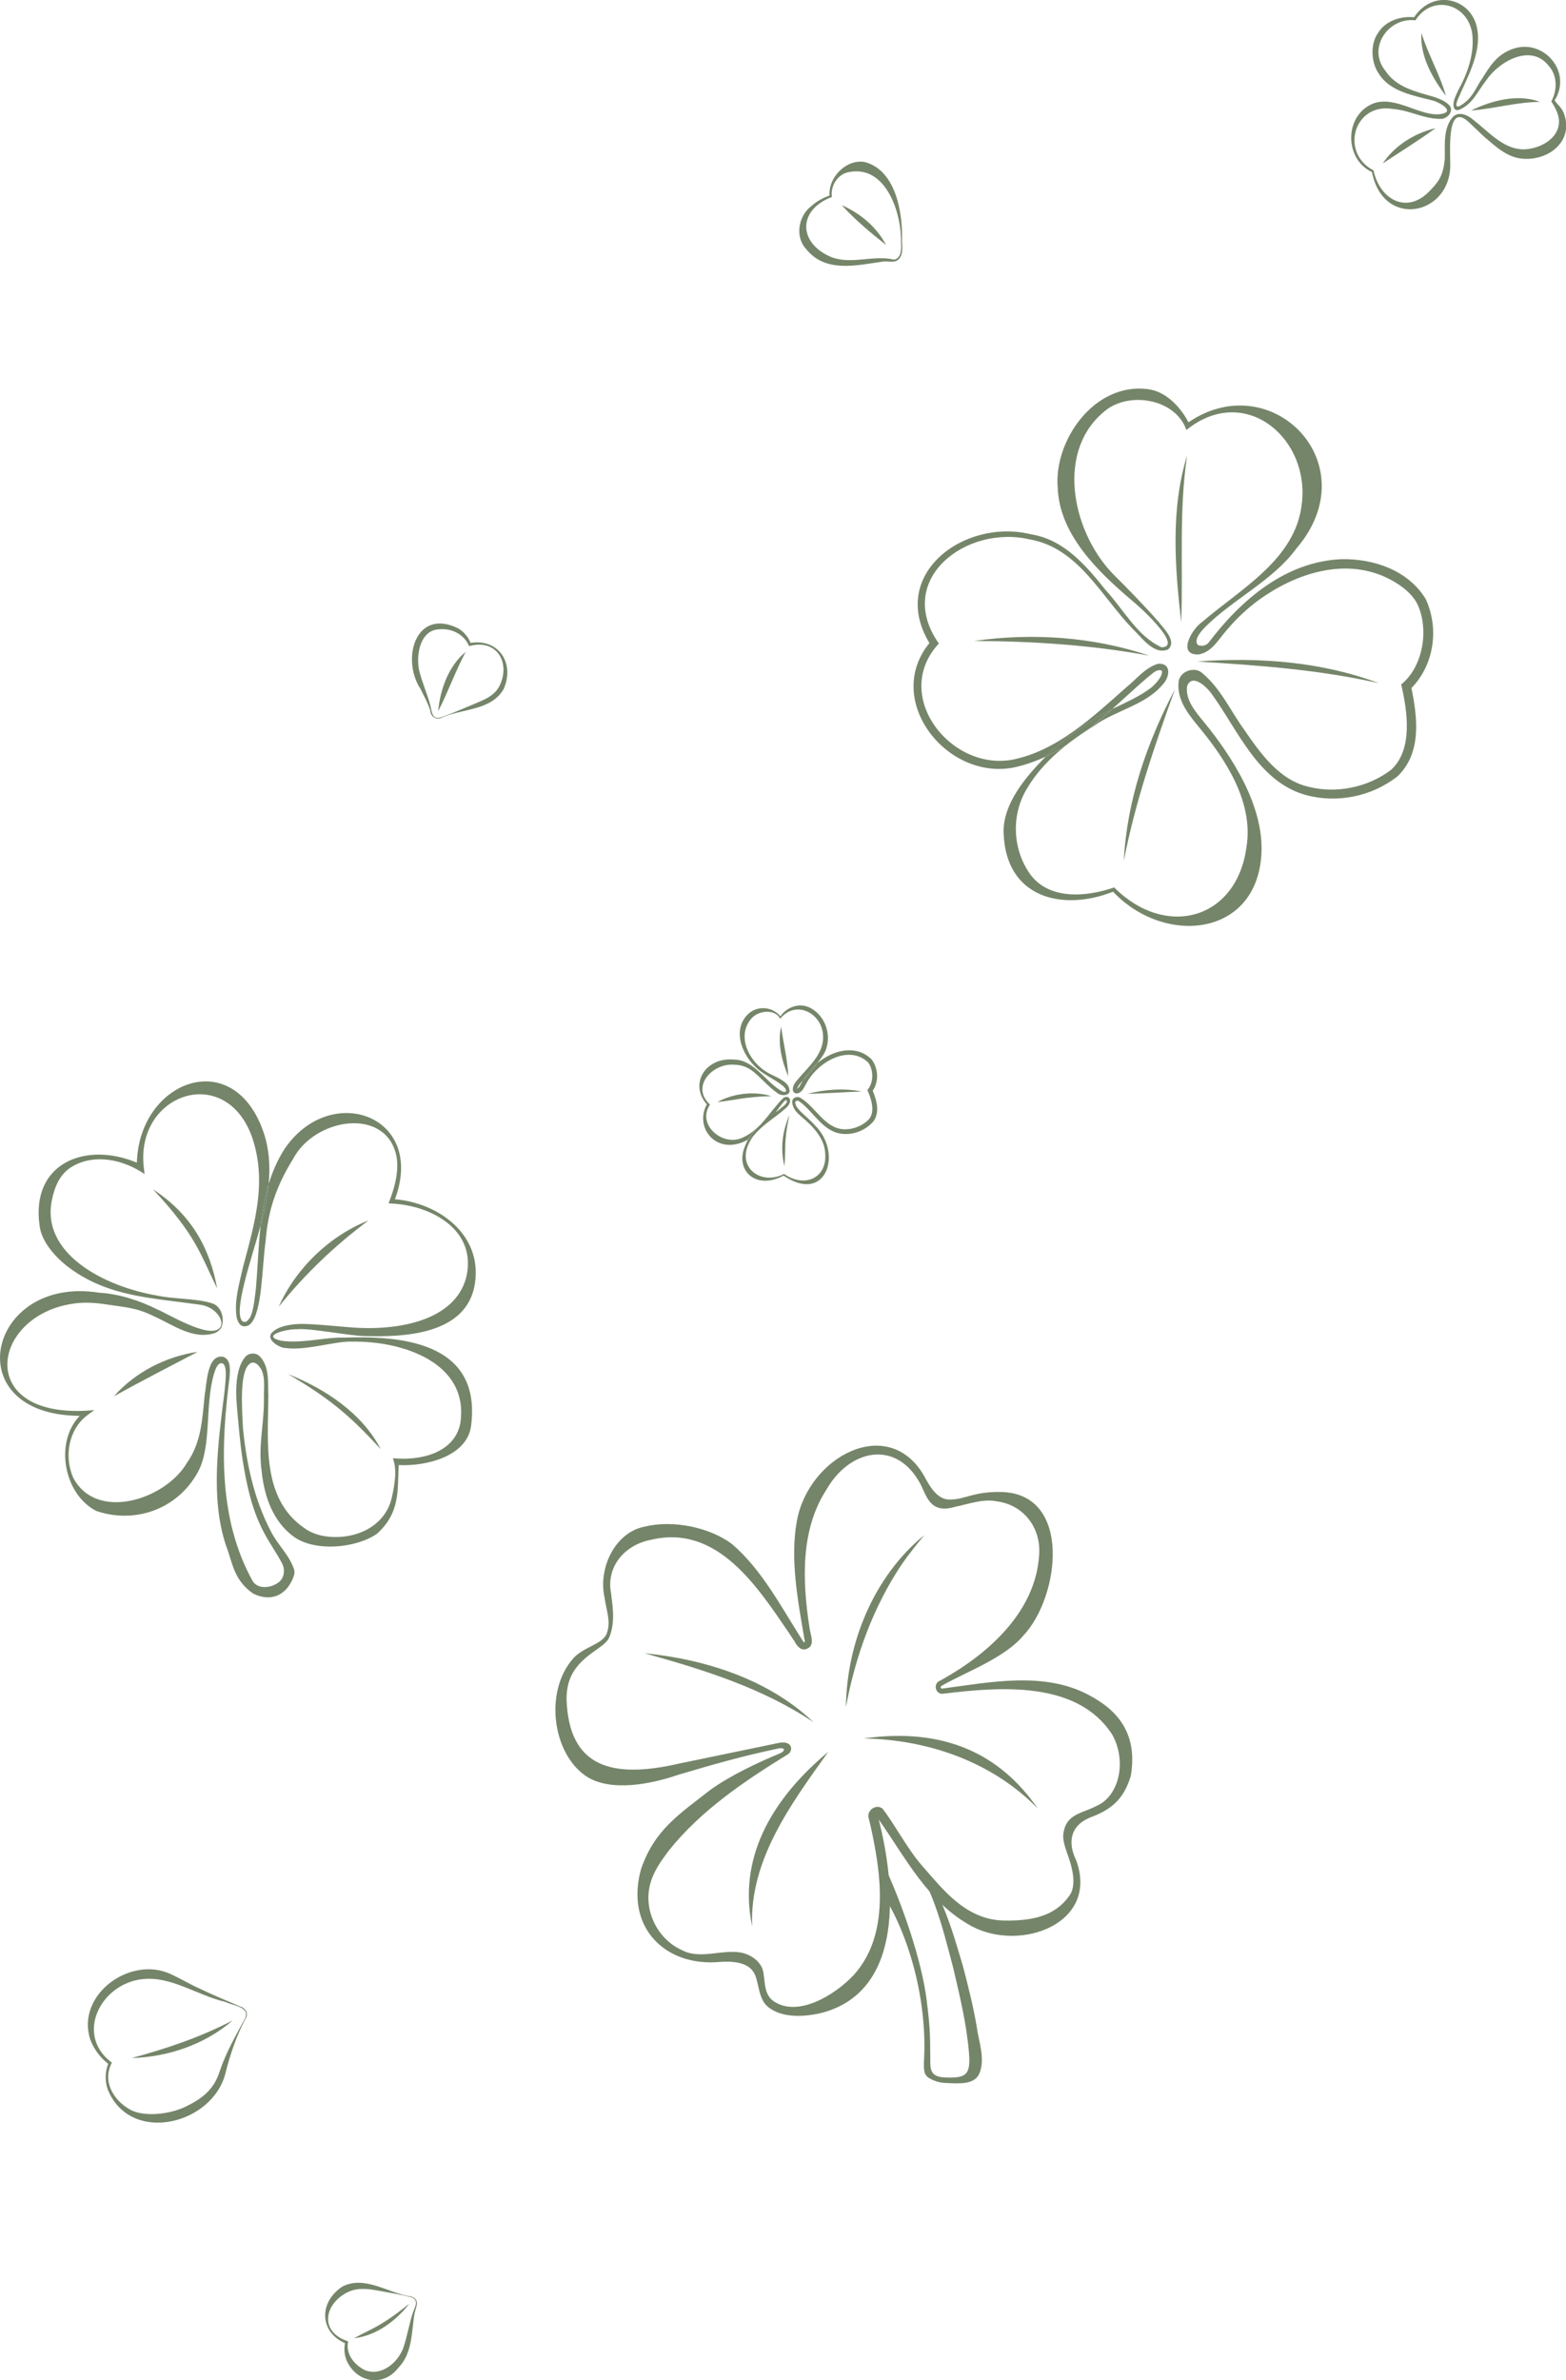 <svg viewBox="0 0 127.92 194.4" version="1.1" xmlns="http://www.w3.org/2000/svg" id="Layer_1">
  
  <defs>
    <style>
      .st0 {
        fill: #758569;
      }
    </style>
  </defs>
  <g>
    <g>
      <path d="M66.36,87.2c-.3.29-.55.67-.77,1.04.06-.07.12-.13.18-.2.35-.39.69-.78.99-1.21-.14.11-.28.24-.4.37ZM65.13,88.9s-.03.02-.04.03c-.03.02-.04,0,0,.02.05.04.03.05.03.02,0-.02,0-.05.01-.07ZM64.48,89.7c-.13-.17-.36-.12-.51-.01-.62.62-1.15,1.4-1.76,2.07-.03.03-.06.06-.09.1-.04.03-.08.07-.12.11-.07.07-.15.14-.22.21-.26.27-.49.56-.67.9.15-.08.29-.17.42-.28.32-.41.71-.75,1.12-1.08.52-.41,1.07-.79,1.55-1.22.22-.19.45-.52.28-.8ZM64,90.34c-.21.18-.43.36-.65.52.25-.32.45-.63.73-.93.22-.21.35.08-.08.41Z" class="st0"></path>
      <path d="M71.31,91.63c-.62.69-1.55,1.06-2.47.98-1.62-.13-2.38-1.84-3.57-2.67-.13-.08-.37-.04-.3.2.07.48,1.12,1.21,1.59,1.76,2.34,2.31.9,6.48-2.55,4.12-2.28,1.22-4.02-.44-3.14-2.44.08-.18.14-.35.24-.5.15-.08.29-.17.42-.28-.19.25-.35.53-.47.85-.68,1.86,1.2,3.15,2.99,2.23,1.62,1.15,3.49.38,3.36-1.61-.02-1.27-1.02-2.3-1.95-3.07-.33-.29-.68-.59-.75-1.15-.03-.43.43-.54.68-.38,1.22.73,1.97,2.46,3.49,2.56.78.05,1.61-.28,2.13-.85.45-.57.2-1.53-.11-2.24l-.05-.11c.52-.58.53-1.64.06-2.26-1.61-1.51-4.13.01-5.02,1.68-.17.27-.3.69-.67.83-.07.02-.18.06-.32-.02-.14-.09-.14-.23-.14-.3.01-.29.17-.51.31-.68.88-1.09,2.24-2.14,2.16-3.67-.04-1.77-2.09-2.95-3.4-1.52-.13.16-.08.12-.18-.01-.46-.65-1.62-.54-2.2.03-1.42,1.49-.23,3.87,1.67,4.71,1.17.54,1.34.85,1.38,1.27.03.37-.62.47-.97.21-1.52-1.1-1.99-2.34-3.59-2.34-1.7-.13-3.48,1.71-2.03,3.17.11.1.1.06.03.18-.96,1.58,1.04,3.27,2.58,2.66.48-.18.88-.46,1.25-.79-.26.27-.49.56-.67.9-.15.08-.3.16-.46.22-2.3.9-3.9-1.31-2.9-3.1-1.47-1.67-.12-3.87,2.21-3.66,1.65.01,2.57,1.82,3.88,2.56.17.11.44.13.37-.08-.14-.45-1.33-.99-2-1.47-1.43-1.01-2.49-3.24-1.17-4.65.77-.81,2.05-.71,2.72.11.48-.73,1.56-1.19,2.5-.66,1.23.69,1.71,2.3,1.15,3.54-.16.33-.43.67-.64.95-.14.11-.28.24-.4.37-.3.29-.55.67-.77,1.04-.21.22-.42.44-.46.66-.01.02-.03.02-.04.03-.03.02-.04,0,0,.02.05.04.03.05.03.02,0-.02,0-.05.01-.07.04-.02.09-.06.13-.11.1-.17.21-.36.33-.55.06-.07.12-.13.18-.2.35-.39.69-.78.99-1.21,1.24-1.06,3.17-1.59,4.45-.3.54.75.59,1.78.08,2.55.33.81.61,1.77.02,2.55Z" class="st0"></path>
    </g>
    <path d="M64.48,91.07c-.5,2.4-.25,2.62-.41,4.19-.33-1.54-.18-2.75.41-4.19h0Z" class="st0"></path>
    <path d="M63.01,89.53c-2.02.03-2.97.33-4.41.48,1.32-.72,3.01-.91,4.41-.48h0Z" class="st0"></path>
    <path d="M64.39,87.91c-.53-1.26-.89-2.7-.58-4.06.17,1.35.53,2.69.58,4.06h0Z" class="st0"></path>
    <path d="M65.96,89.34c1.4-.36,2.98-.48,4.43-.19-1.5.05-2.93.16-4.43.19h0Z" class="st0"></path>
  </g>
  <g>
    <path d="M89.11,58.91c-1.25.8-2.57,1.76-3.69,2.88.56-.26,1.1-.56,1.62-.89.01-.01.02-.02.04-.03.55-.43,1.12-.84,1.71-1.22.71-.55,1.39-1.14,2.06-1.74-.6.3-1.19.61-1.74,1Z" class="st0"></path>
    <path d="M115.29,56.17c.5,2.44.86,5.36-1.16,7.26-2.1,1.63-4.89,2.19-7.44,1.51-3.88-1.07-5.51-5.2-7.66-8.19-.46-.68-1.66-1.78-2.06-.71-.16,1.09.65,2.06,1.35,2.9,2.34,2.86,4.93,6.9,4.72,10.79-.36,6.8-7.91,7.55-12.12,3.1-4.12,1.63-8.79.53-8.94-4.84-.06-2.32,1.79-4.54,3.45-6.2.56-.26,1.1-.56,1.62-.89-1.23.98-2.32,2.1-3.12,3.44-1.33,2.12-1.25,4.94.17,6.99,1.51,2.18,4.59,1.96,6.91,1.15,4.21,4.22,10.01,2.65,10.81-3.3.6-3.7-1.74-7.23-4.02-9.96-.83-1.02-1.69-2.14-1.52-3.57.13-.85,1.31-1.23,1.91-.69,1.51,1.25,2.29,3.04,3.41,4.59,1.38,2.02,2.91,4.16,5.29,4.71,2.29.59,4.92.03,6.77-1.41,1.78-1.68,1.3-4.75.8-6.95,1.81-1.46,2.3-4.57,1.29-6.62-.52-.97-1.6-1.7-2.66-2.18-3.43-1.52-7.29-.23-10.22,1.87-.99.72-1.88,1.56-2.67,2.5-.62.68-1.17,1.77-2.26,1.98-1.84.1-.58-2.1.27-2.66,3.14-2.7,7.59-5.09,8.12-9.58.71-5.32-4.46-9.81-9.19-6.27l-.23.18-.1-.26c-1.01-2.25-4.38-2.83-6.34-1.46-4.29,3.18-2.98,9.88.39,13.42,1.34,1.34,2.53,2.55,3.8,3.99.38.51,1.53,1.59.74,2.24-1.16.47-2.14-1-2.88-1.69-2.56-2.65-4.44-6.61-8.39-7.3-5.21-1.24-11.11,3.27-7.44,8.5-3.9,4.2.9,10.41,5.99,9.49,3.65-.71,6.6-3.5,9.34-5.93.83-.66,1.52-1.6,2.59-1.91,1.09-.06.93,1.05.45,1.6-1.44,1.8-3.89,2.17-5.7,3.48-.19.12-.37.24-.56.36.71-.55,1.39-1.14,2.06-1.74,1.09-.54,2.22-1.01,3.18-1.75.36-.31.9-.87.88-1.32-.01-.06-.02-.07-.12-.1-.38-.06-.68.31-1.01.54-.99.85-1.95,1.75-2.93,2.63-.6.3-1.19.61-1.74,1-1.25.8-2.57,1.76-3.69,2.88-.83.39-1.71.7-2.64.9-5.5,1.06-10.65-5.54-6.87-10.17-3.37-5.59,2.82-10.23,8.3-8.88,2.67.41,4.51,2.56,6.1,4.56,1.45,1.56,2.58,3.78,4.57,4.67,1.14-.04.1-1.35-.81-2.31-.52-.55-1.08-1.06-1.66-1.55-2.81-2.39-5.9-5.41-6.02-9.2-.32-3.79,2.95-8.58,7.35-8.03,1.55.19,2.73,1.55,3.33,2.71,6.81-4.64,14.75,3.44,8.79,10.34-1.87,2.56-5.18,4.14-7.39,6.35-1.03,1.03-.72,1.4-.62,1.51.4.12.64.02.84-.17,2.65-3.5,6.28-6.65,10.88-6.85,2.61-.05,5.43.89,6.87,3.24,1.12,2.38.71,5.37-1.14,7.27Z" class="st0"></path>
  </g>
  <path d="M95.98,56.29c-1.66,4.61-3.25,9.21-4.18,14.02.24-4.91,1.9-9.7,4.18-14.02h0Z" class="st0"></path>
  <path d="M93.88,53.55c-4.73-.87-9.5-1.18-14.31-1.2,4.76-.68,9.74-.34,14.31,1.2h0Z" class="st0"></path>
  <path d="M96.49,50.82c-.52-4.49-.88-9.24.48-13.61-.68,4.5-.32,9.06-.48,13.61h0Z" class="st0"></path>
  <path d="M97.78,54.03c4.98-.37,10.15,0,14.85,1.77-4.89-1.11-9.86-1.46-14.85-1.77h0Z" class="st0"></path>
  <g>
    <g>
      <path d="M88.98,138.46c-3.69-1.98-8.08-1.06-12.05-.54-.12-.06-.13-.19.04-.26,2.07-1.17,5.08-2.24,6.63-4.08,2.98-3.17,3.98-11.55-1.77-11.72-2.23-.06-2.99.59-4.1.61-1.11.11-1.74-.98-2.25-1.94-2.92-5.03-9.4-1.58-10.38,3.66-.58,3.08.07,6.53.59,9.57.07.38.07.33,0,.37-.03,0-.04,0-.06-.03-1.75-2.72-3.36-5.88-5.85-8-1.87-1.39-4.85-1.97-7.13-1.41-2.39.46-3.8,3.36-3.27,5.77.15,1.07.53,1.97.2,2.9-.29.95-1.94,1.13-2.77,2.11-2.35,2.67-1.7,7.69,1.02,9.57,2.01,1.38,5.43.65,7.5-.06,2.92-.87,5.27-1.54,8.2-2.16.65-.14.64.2.15.4-1.74.72-4.03,1.8-5.63,2.95-2.59,2.03-4.58,3.27-5.69,6.5-1.33,4.86,2.1,7.99,6.45,7.57,1.05-.07,2.26.02,2.76.86.43.64.32,2.13,1.17,2.82,1.16.94,3.04.82,4.47.46,6.75-1.86,5.9-10.57,4.57-15.77,2.26,3.22,4.03,6.79,7.62,8.73,4,2.11,10.42-.25,8.5-5.42-.65-1.32-.56-2.75,1.11-3.46,1.65-.61,2.76-1.4,3.36-3.41.63-3.69-1.35-5.51-3.4-6.59ZM89.99,147.28c-.23.15-1.03.52-1.37.63-.89.34-1.52.69-1.71,1.61-.23.78.25,1.72.47,2.45.2.67.58,2.03-.03,2.87-.9,1.24-2.28,2.1-5.4,2.02-3.13-.09-5-2.64-6.65-4.5-1.19-1.37-2.12-3.21-3.21-4.64-.54-.42-1.32.16-1.13.78l.1.4c.92,4.04,1.67,9.11-1.33,12.42-1.62,1.72-4.65,3.47-6.56,2.11-1-.71-.53-2.23-1.04-2.92-.34-.56-1-.91-1.58-1.03-1.64-.29-3.38.61-4.9-.23-1.96-.9-3.09-3.23-2.55-5.32.26-1.06.92-1.97,1.57-2.83,2.6-3.24,6.15-5.64,9.68-7.81.47-.29.39-1.13-.67-.95l-8.25,1.71c-5.38,1.23-8.97.35-9.15-5.27,0-1.64.61-2.69,2.01-3.73.83-.62,1.32-.85,1.53-1.45.43-1.19.23-2.33.1-3.44-.43-2.19,1.09-3.97,3.23-4.39,5.41-1.31,8.68,3.76,11.31,7.62l.46.7c.16.31.49.75.92.6.81-.25.36-1.1.27-1.85-.57-3.74-.73-7.91,1.41-11.19,1.85-3.24,5.64-4.13,7.63-.51.54,1,.79,2.54,2.83,1.94,1.04-.21,2.31-.69,3.43-.46,2.23.29,3.66,2.19,3.47,4.43-.3,4.53-4.02,7.91-7.75,10.03l-.36.2c-.59.24-.35,1.18.32,1.05,4.6-.56,10.88-1.07,13.74,3.31,1.07,1.83.81,4.49-.84,5.64Z" class="st0"></path>
      <path d="M72.2,152.3c1.47,3.13,3.1,7.82,3.5,11.09.25,2.05.28,2.57.29,4.61,0,.97-.07,1.63,1.23,1.68,1.71.06,2.08-.21,1.93-2.03-.2-2.38-.73-4.53-1.27-6.86-.82-3.11-1.58-6.33-3.4-9.02,2.29,2.13,3.28,5.8,4.18,8.82.42,1.59.85,3.32,1.12,4.92.16,1.22.74,2.68.2,3.89-.43.89-1.66.78-2.84.72-.41-.02-.94-.18-1.33-.45-.4-.29-.33-.83-.34-1.22.33-5.3-1.38-10.65-3.27-13.59v-2.57Z" class="st0"></path>
    </g>
    <path d="M52.65,135.03c4.96.49,10.13,2.13,13.8,5.63-4.18-2.8-8.99-4.29-13.8-5.63h0Z" class="st0"></path>
    <path d="M69.1,139.42c.06-5.25,2.29-10.68,6.4-14.04-.6.74-1.25,1.54-1.8,2.33-2.37,3.52-3.83,7.56-4.6,11.72h0Z" class="st0"></path>
    <path d="M67.66,143.08c-3.01,4.21-6.45,8.83-6.22,14.26-1.14-5.41,1.39-10.23,6.22-14.26h0Z" class="st0"></path>
    <path d="M70.55,141.99c6.55-.93,11.14,1.26,14.21,5.71-3.71-3.8-8.95-5.62-14.21-5.71h0Z" class="st0"></path>
  </g>
  <g>
    <path d="M21.29,100.08c.3-1.08.55-2.21.66-3.36-.33,1.09-.53,2.22-.66,3.36Z" class="st0"></path>
    <path d="M24.33,108.56c1.17-.07,4.15.53,5.37.56,3.19.1,8.47-.05,9.1-4.32.59-4-3.01-6.56-6.54-6.85,2.56-6.85-5.29-9.64-9.03-4.09-.57.9-.98,1.85-1.28,2.83.13-1.47.04-2.96-.48-4.38-2.54-6.98-10.11-3.96-10.29,2.65-4.19-1.75-8.66.02-7.95,5.12.14,1.33,1.33,2.65,2.38,3.43,3.22,2.42,6.81,2.49,10.62,3.04,1.34.13,2.01,1.21,1.83,1.73-.56,1.34-4.28-.94-5.2-1.33-1.47-.73-3.11-1.27-4.78-1.37-9.11-1.44-11.69,10-1.57,10.06-2.07,2.15-1.31,6.39,1.34,7.76,3.08,1.08,6.62-.07,8.31-3.16,1.16-2.13.55-5.4,1.32-8.03.19-.64.38-.86.58-.87.61-.03.33,1.69.27,2.4-.5,4-1.16,8.58.12,12.46.55,1.39.6,2.84,2.25,3.97,1.67.78,2.82-.1,3.29-1.42.06-.16.08-.37.04-.55-.43-1.26-1.34-2-1.91-3.14-1.36-2.6-1.97-5.45-2.27-8.37-.08-1.61-.35-5.02.71-5.39.33-.07.55.22.65.35.51.65.33,1.67.35,2.64.02,1.99-.48,3.78-.19,5.83.2,2.08.93,4.17,2.65,5.41,1.76,1.23,5.03.92,6.75-.24,1.98-1.76,1.68-3.66,1.8-5.63,2.23.12,5.59-.71,5.91-3.2.92-7.06-6.16-7.35-10.37-7.21-1.48-.05-3.43.5-5.12.26-1.79-.4.45-1,1.33-.94ZM21.95,96.72c-.11,1.15-.36,2.28-.66,3.36.13-1.14.33-2.27.66-3.36ZM21.29,100.1c-.19,1.69-.24,3.42-.38,5.09-.11.88-.23,2.23-.62,2.59-.07.07-.18.27-.47.15-.85-.71.82-5.39,1.47-7.84ZM23.25,110.09c1.71.27,4.19-.59,5.55-.51,3.99-.07,9.61,1.68,8.79,6.73-.53,2.42-3.34,3.01-5.49,2.79l.08.29c.25.92,0,2.17-.19,2.99-.56,2.33-3.02,3.43-5.39,3.1-.62-.09-1.22-.3-1.72-.66-3.54-2.42-2.98-6.98-2.96-10.8-.05-1.12.13-2.49-.79-3.32-.28-.21-.79-.22-1.09.12-.77.89-.81,2.62-.7,3.92.13,1.46.26,3.07.48,4.51.32,2,.74,4.03,1.72,5.88.45.87,1.05,1.7,1.5,2.56.29.55.17,1.26-.35,1.6-.66.44-1.65.51-2.06-.17-2.83-5.12-2.59-11.08-1.87-16.71.02-.52.12-1.36-.52-1.59-1.34-.26-1.35,2.26-1.52,3.12-.2,1.99-.27,3.87-1.45,5.54-1.75,3-7.42,4.84-9.3,1.19-.73-1.69-.4-3.89,1.16-5.08l.57-.42c-10.02.96-8.5-8.13-1.22-8.75.75-.06,1.52.01,2.28.13,1.42.22,2.39.24,3.82.96,1.56.69,3.2,1.96,4.99,1.36.24-.11.44-.29.53-.49.24-.61.06-1.76-.91-1.97-1.26-.37-3.06-.31-4.33-.59-4.39-.74-9.56-3.46-8.61-7.85.21-.99.61-2.1,1.68-2.71,1.78-1.03,4.08-.59,5.88.63l-.07-.6c-.65-5.94,6.6-8.48,8.82-2.5,1.29,3.68.25,7.09-.71,10.7-.29,1.33-.74,2.74-.52,4.11.05.18.09.37.29.59.22.23.65.15.84-.06.97-.97.93-4.58,1.24-6.79.19-2.52.92-4.56,2.25-6.7,1.74-3.28,7.33-4.22,8.37-.48.36,1.28-.08,2.89-.58,4.12l.25.02c3.42.17,7.03,2.28,6.08,6.09-.98,3.5-5.51,4.2-8.63,4.07-1.21-.04-3.92-.38-5.1-.32-.69.05-1.61.16-2.15.73-.47.56.62,1.18,1.05,1.23Z" class="st0"></path>
    <path d="M9.3,114.05c1.74-1.98,4.26-3.26,6.85-3.64-2.33,1.23-4.55,2.35-6.85,3.64h0Z" class="st0"></path>
    <path d="M12.5,97.14c3.17,2.07,4.66,4.87,5.24,8.1-1.44-2.95-1.75-4.36-5.24-8.1h0Z" class="st0"></path>
    <path d="M22.77,106.72c1.41-3.14,4.13-5.77,7.33-7.04-2.77,2.07-5.16,4.36-7.33,7.04h0Z" class="st0"></path>
    <path d="M23.53,112.23c3.02,1.2,6.04,3.18,7.57,6.13-2.24-2.41-3.78-3.92-7.57-6.13h0Z" class="st0"></path>
  </g>
  <g>
    <path d="M19.62,163.88c-1.11-.47-2.34-.99-3.42-1.51-.69-.31-1.54-.81-2.24-1.13-3.3-1.55-7.77,1.67-6.59,5.33.3.8.81,1.48,1.47,1.99-.29.74-.28,1.59.05,2.31,1.97,4.28,8.47,2.59,9.52-1.51.38-1.54.9-3.06,1.64-4.47.29-.42.01-.89-.43-1.01ZM20.01,164.87c-.76,1.4-1.55,2.77-2.06,4.29-.46,1.49-1.42,2.24-2.8,2.91-1.37.65-3.44.84-4.53.23-1.39-.78-2.28-2.35-1.48-3.83-3.04-2.25-.95-6.43,2.47-6.82,2.36-.28,4.46,1.31,6.81,1.86.59.3,2.06.4,1.59,1.35Z" class="st0"></path>
    <path d="M19,165.02c-2.25,1.96-5.28,2.99-8.24,3.07,2.85-.77,5.61-1.7,8.24-3.07h0Z" class="st0"></path>
  </g>
  <g>
    <path d="M33.59,187.57c-1.85-.25-3.77-1.76-5.61-.82-1.92,1.24-1.93,3.68.2,4.63-.1.52-.04,1.04.18,1.52.85,1.73,2.97,2.06,4.17.5,1.19-1.21,1.07-2.95,1.34-4.48.13-.54.45-1.1-.28-1.35ZM33.73,188.88c-.32.95-.48,2.04-.81,2.95-.48,1.2-1.81,2.28-3.12,1.75-.85-.43-1.53-1.26-1.38-2.24.01-.11.05-.1-.07-.14-2.2-.76-1.9-2.91-.08-3.92.83-.44,1.62-.37,2.52-.21.93.17,1.87.32,2.78.55.69.24.33.78.16,1.26Z" class="st0"></path>
    <path d="M33.45,188.15c-1.11,1.41-2.71,2.62-4.54,2.83,1.6-.88,2.06-.87,4.54-2.83h0Z" class="st0"></path>
  </g>
  <g>
    <path d="M38.44,52.51c-.19-.48-.53-.89-.98-1.17-3.49-1.76-4.73,2.47-3.1,4.95.28.58.6,1.14.79,1.75.01.43.43.77.85.61,1.68-.79,4.11-.57,5.14-2.37.93-2.09-.39-4.14-2.7-3.77ZM40.77,56.08c-.45.82-1.32,1.11-2.16,1.47-.87.36-1.74.75-2.63,1.05-.7.18-.7-.47-.82-.96-.25-.97-.71-1.97-.93-2.92-.25-1.26.09-3.28,1.66-3.32.95-.1,1.96.37,2.38,1.27.05.1,0,.11.13.08,2.26-.57,3.34,1.48,2.37,3.33Z" class="st0"></path>
    <path d="M35.79,58.09c.17-1.79.84-3.68,2.25-4.85-.86,1.61-1.41,3.23-2.25,4.85h0Z" class="st0"></path>
  </g>
  <path d="M73.68,19.76c.08-2.25-.44-5.78-2.98-6.51-1.45-.33-3.04,1.14-2.94,2.72-.55.2-1.08.48-1.52.89-1.06.83-1.29,2.53-.39,3.48,1.59,1.99,4.15,1.32,6.3,1.02.3-.03.57.04.91,0,.71-.16.68-1.06.62-1.61ZM73.04,21.21c-1.7-.42-3.55.45-5.2-.24-2.65-1.15-2.67-3.83.11-4.88-.12-.93.48-1.89,1.43-2.04,2.99-.57,4.27,3.34,4.22,5.73.03.49.06,1.3-.56,1.43Z" class="st0"></path>
  <path d="M68.76,16.76c1.51.66,2.85,1.78,3.62,3.25-1.29-1.02-2.5-2.03-3.62-3.25h0Z" class="st0"></path>
  <g>
    <path d="M126.98,8.21c1.5-2.32-.89-5.1-3.4-4.22-1.31.46-1.88,1.43-2.48,2.38-.57.8-.79,1.71-1.92,2.32-.33.07-.21-.26-.13-.49.72-1.73,1.96-3.8,1.63-5.76-.38-2.55-3.57-3.44-5.17-1.03-1.1-.11-2.31.29-2.91,1.23-.7.94-.61,2.5.05,3.41.93,1.47,2.91,1.77,4.46,2.18.49.15,1.8.88.61,1.08-1.65.28-3.74-1.57-5.59-.84-2.35.99-2.31,4.55-.06,5.58.92,4.76,6.63,3.52,6.39-.85-.01-1.34-.2-4.77,1.48-3.26l1.34,1.27c.83.68,1.81,1.69,3.19,1.76,2.08.11,3.82-1.37,3.41-3.26-.2-.94-.61-1.06-.88-1.5ZM124.27,12.19c-1.54-.09-2.73-1.48-3.92-2.4-.44-.39-1.21-.75-1.7-.21-.78.96-.61,2.26-.63,3.38-.12,1.38-.52,1.91-1.25,2.65-1.85,1.93-4.07.69-4.57-1.69-2.79-1.46-1.58-5.57,1.58-5.02,1.36.1,2.59.85,3.98.81.52-.04,1.09-.72.56-1.18-.33-.31-.74-.45-1.14-.6-1.5-.44-3.13-.78-4.03-2.17-1.48-1.84.26-4.37,2.47-4.1,1.4-2.18,4.3-1.35,4.64,1.1.19,1.61-.37,3.21-1.14,4.61-.19.45-.52.96-.34,1.47.07.12.21.21.43.12,1.12-.48,1.48-1.5,2.18-2.38,1.04-1.56,3.66-3.06,5.11-1.21.72.78.72,2.01.22,2.91.29.46.57.97.62,1.49.13,1.58-1.68,2.48-3.07,2.43Z" class="st0"></path>
    <path d="M112.95,13.35c.98-1.47,2.61-2.48,4.31-2.88-1.23.91-3.03,2.03-4.31,2.88h0Z" class="st0"></path>
    <path d="M118.11,7.83c-1.11-1.46-2.13-3.26-2-5.14.54,1.75,1.5,3.36,2,5.14h0Z" class="st0"></path>
    <path d="M120.15,9.03c1.7-.82,3.81-1.39,5.65-.71-1.92.02-3.72.55-5.65.71h0Z" class="st0"></path>
  </g>
</svg>